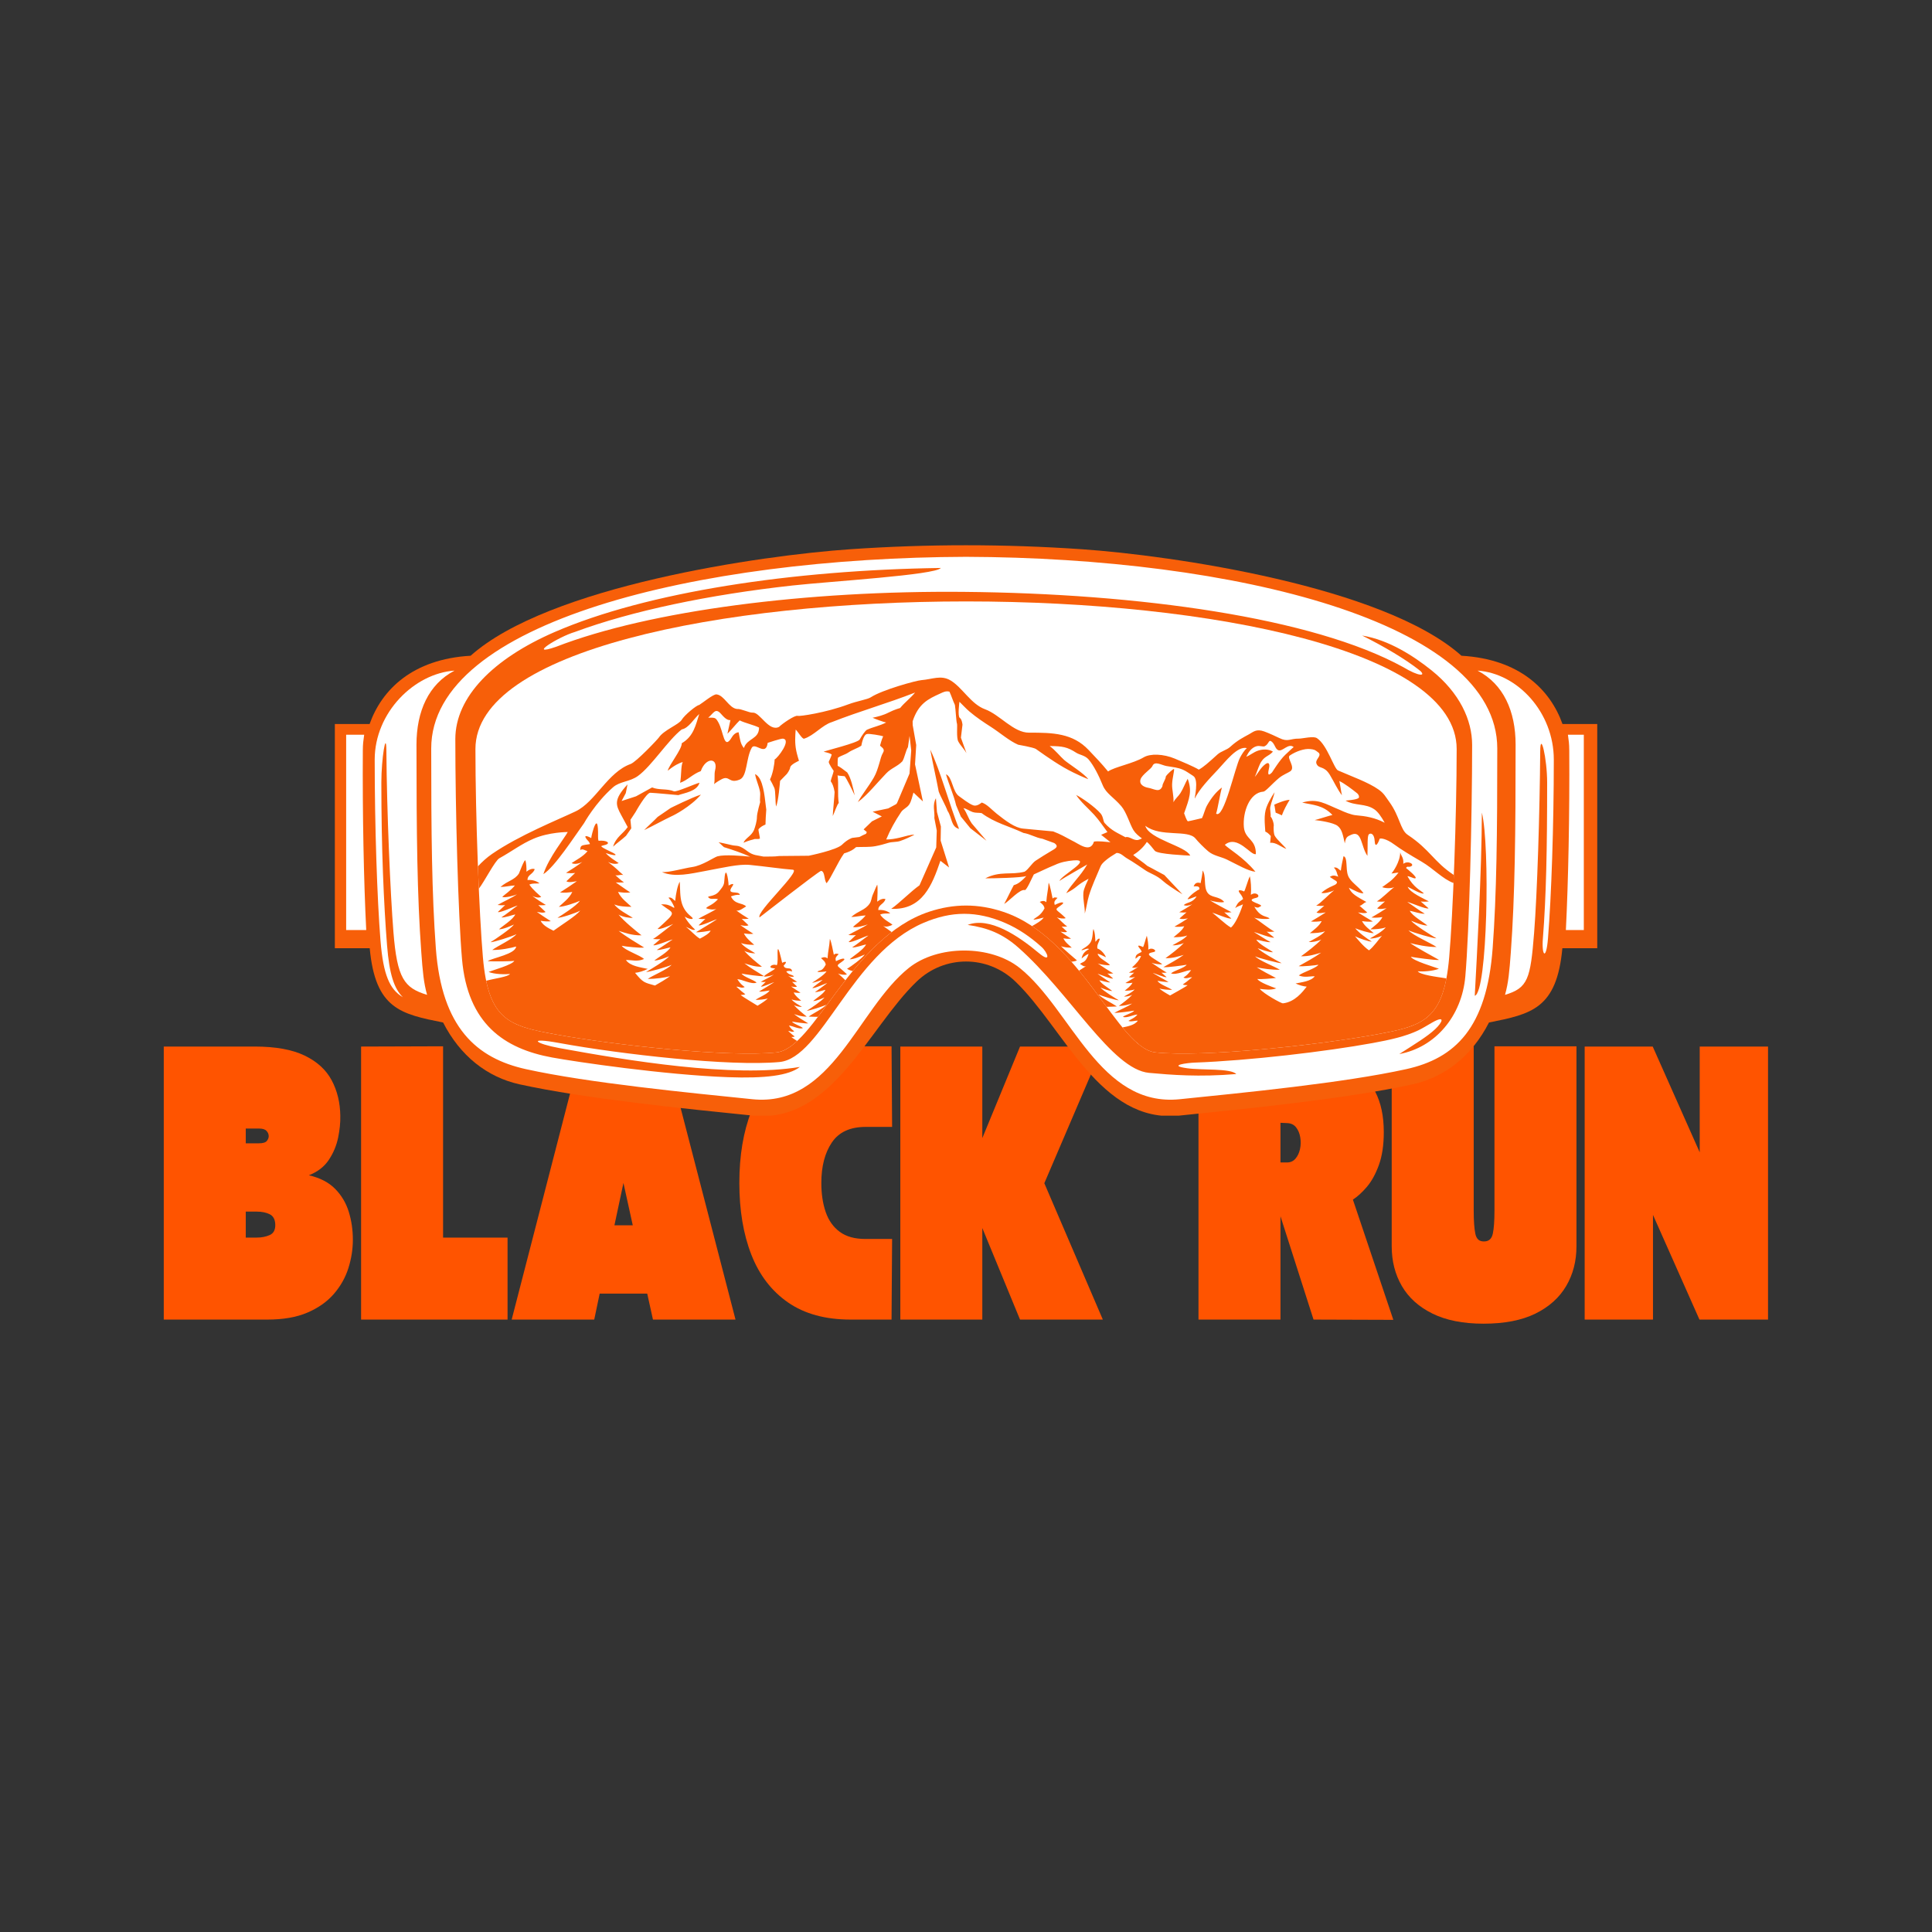 <svg version="1.0" preserveAspectRatio="xMidYMid meet" height="1080" viewBox="0 0 810 810" zoomAndPan="magnify" width="1080" xmlns:xlink="http://www.w3.org/1999/xlink" xmlns="http://www.w3.org/2000/svg"><rect x="0" y="0" width="810" height="810" fill="#333333" stroke="none"/><defs><g></g><clipPath id="fa77b6ee54"><path clip-rule="nonzero" d="M 140.387 228.602 L 669.656 228.602 L 669.656 467.746 L 140.387 467.746 Z M 140.387 228.602"></path></clipPath></defs><g fill-opacity="1" fill="#ff5400"><g transform="translate(66.94, 553.242)"><g><path d="M 45.141 0 L 1.719 0 L 1.719 -114.469 L 39.875 -114.469 C 48.582 -114.469 55.551 -113.207 60.781 -110.688 C 66.008 -108.164 69.789 -104.707 72.125 -100.312 C 74.457 -95.914 75.66 -90.969 75.734 -85.469 C 75.805 -82.645 75.5 -79.57 74.812 -76.25 C 74.125 -72.926 72.828 -69.832 70.922 -66.969 C 69.016 -64.102 66.227 -61.945 62.562 -60.5 C 67.219 -59.426 70.879 -57.535 73.547 -54.828 C 76.223 -52.117 78.133 -48.91 79.281 -45.203 C 80.426 -41.492 81 -37.578 81 -33.453 C 81 -29.484 80.367 -25.508 79.109 -21.531 C 77.848 -17.562 75.805 -13.953 72.984 -10.703 C 70.16 -7.461 66.473 -4.867 61.922 -2.922 C 57.379 -0.973 51.785 0 45.141 0 Z M 36.094 -45.266 L 36.094 -34.375 L 40.672 -34.375 C 42.734 -34.375 44.566 -34.734 46.172 -35.453 C 47.773 -36.18 48.539 -37.656 48.469 -39.875 C 48.395 -42.008 47.613 -43.441 46.125 -44.172 C 44.633 -44.898 42.859 -45.266 40.797 -45.266 Z M 41.703 -80.094 L 36.094 -80.094 L 36.094 -73.906 L 41.594 -73.906 C 43.27 -73.906 44.375 -74.227 44.906 -74.875 C 45.445 -75.52 45.719 -76.188 45.719 -76.875 C 45.719 -77.719 45.41 -78.461 44.797 -79.109 C 44.191 -79.766 43.16 -80.094 41.703 -80.094 Z M 41.703 -80.094"></path></g></g></g><g fill-opacity="1" fill="#ff5400"><g transform="translate(149.67, 553.242)"><g><path d="M 1.719 -114.469 L 36.094 -114.578 L 36.094 -34.375 L 63.125 -34.375 L 63.125 0 L 1.719 0 Z M 1.719 -114.469"></path></g></g></g><g fill-opacity="1" fill="#ff5400"><g transform="translate(214.524, 553.242)"><g><path d="M 34.609 0 L 0 0 L 29.562 -114.469 L 64.156 -114.469 L 93.844 0 L 59.234 0 L 56.828 -10.891 L 36.891 -10.891 Z M 46.859 -57.281 L 43.078 -39.531 L 50.766 -39.531 Z M 46.859 -57.281"></path></g></g></g><g fill-opacity="1" fill="#ff5400"><g transform="translate(308.254, 553.242)"><g><path d="M 1.719 -57.281 C 1.719 -68.738 3.395 -78.766 6.75 -87.359 C 10.113 -95.953 15.254 -102.633 22.172 -107.406 C 29.086 -112.188 37.816 -114.578 48.359 -114.578 L 65.531 -114.578 L 65.766 -80.781 C 63.629 -80.781 61.625 -80.781 59.75 -80.781 C 57.875 -80.781 56.176 -80.781 54.656 -80.781 C 48.164 -80.781 43.445 -78.602 40.5 -74.25 C 37.562 -69.895 36.094 -64.238 36.094 -57.281 C 36.094 -52.707 36.703 -48.645 37.922 -45.094 C 39.148 -41.539 41.117 -38.77 43.828 -36.781 C 46.535 -34.789 50.109 -33.797 54.547 -33.797 C 56.523 -33.797 58.488 -33.797 60.438 -33.797 C 62.383 -33.797 64.16 -33.797 65.766 -33.797 L 65.531 0 L 48.359 0 C 37.816 0 29.086 -2.383 22.172 -7.156 C 15.254 -11.938 10.113 -18.625 6.75 -27.219 C 3.395 -35.812 1.719 -45.832 1.719 -57.281 Z M 1.719 -57.281"></path></g></g></g><g fill-opacity="1" fill="#ff5400"><g transform="translate(375.743, 553.242)"><g><path d="M 36.094 0 L 1.719 0 L 1.719 -114.469 L 36.094 -114.469 L 36.094 -76.078 L 51.906 -114.469 L 86.625 -114.469 L 62.094 -57.172 L 86.625 0 L 51.906 0 L 36.094 -38.391 Z M 36.094 0"></path></g></g></g><g fill-opacity="1" fill="#ff5400"><g transform="translate(464.087, 553.242)"><g></g></g></g><g fill-opacity="1" fill="#ff5400"><g transform="translate(500.754, 553.242)"><g><path d="M 1.719 0 L 1.719 -114.469 L 42.047 -114.469 C 45.867 -114.469 49.938 -113.852 54.25 -112.625 C 58.562 -111.406 62.629 -109.398 66.453 -106.609 C 70.273 -103.828 73.391 -100.145 75.797 -95.562 C 78.203 -90.977 79.406 -85.32 79.406 -78.594 C 79.406 -73.176 78.719 -68.578 77.344 -64.797 C 75.969 -61.016 74.285 -57.957 72.297 -55.625 C 70.305 -53.301 68.359 -51.523 66.453 -50.297 L 83.406 0.109 L 49.953 0 L 36.094 -43.312 L 36.094 0 Z M 38.953 -82.375 L 36.094 -82.5 L 36.094 -65.875 L 38.844 -65.875 C 40.289 -65.875 41.473 -66.41 42.391 -67.484 C 43.305 -68.555 43.938 -69.895 44.281 -71.5 C 44.625 -73.102 44.66 -74.723 44.391 -76.359 C 44.129 -78.004 43.555 -79.398 42.672 -80.547 C 41.797 -81.691 40.555 -82.301 38.953 -82.375 Z M 38.953 -82.375"></path></g></g></g><g fill-opacity="1" fill="#ff5400"><g transform="translate(581.765, 553.242)"><g><path d="M 1.719 -114.578 L 36.094 -114.578 L 36.094 -45.609 C 36.094 -41.398 36.32 -38.188 36.781 -35.969 C 37.238 -33.758 38.461 -32.691 40.453 -32.766 C 42.43 -32.766 43.648 -33.852 44.109 -36.031 C 44.566 -38.207 44.797 -41.398 44.797 -45.609 L 44.797 -114.578 L 79.172 -114.578 L 79.172 -30.703 C 79.172 -24.516 77.738 -18.977 74.875 -14.094 C 72.008 -9.207 67.711 -5.348 61.984 -2.516 C 56.254 0.305 49 1.719 40.219 1.719 C 31.664 1.719 24.523 0.305 18.797 -2.516 C 13.066 -5.348 8.785 -9.207 5.953 -14.094 C 3.129 -18.977 1.719 -24.516 1.719 -30.703 Z M 1.719 -114.578"></path></g></g></g><g fill-opacity="1" fill="#ff5400"><g transform="translate(662.661, 553.242)"><g><path d="M 1.719 -114.469 L 30.25 -114.469 L 49.953 -70.125 L 49.953 -114.469 L 78.594 -114.469 L 78.594 0 L 49.844 0 L 30.359 -43.891 L 30.359 0 L 1.719 0 Z M 1.719 -114.469"></path></g></g></g><g clip-path="url(#fa77b6ee54)"><path fill-rule="evenodd" fill-opacity="1" d="M 356.578 230.262 C 318.871 232.84 229.945 245.746 197.316 274.922 C 172.926 276.316 160.059 289.184 154.953 303.555 L 140.387 303.555 L 140.387 397.551 L 155.008 397.551 C 157.352 423.055 168.113 425.141 185.777 428.691 C 192.883 442.637 204.207 451.613 217.836 454.613 C 245.18 460.641 287.688 464.875 315.664 467.727 C 348.762 471.098 363.875 431.16 384.301 411.535 C 395.949 400.32 414.09 400.32 425.73 411.535 C 446.16 431.16 461.27 471.098 494.375 467.727 C 522.344 464.875 564.855 460.641 592.203 454.613 C 605.828 451.613 617.148 442.637 624.262 428.691 C 641.922 425.141 652.684 423.055 655.031 397.551 L 669.652 397.551 L 669.652 303.555 L 655.086 303.555 C 649.98 289.184 637.113 276.316 612.719 274.922 C 580.09 245.746 491.164 232.84 453.461 230.262 C 421.145 228.047 388.887 228.047 356.578 230.262" fill="#f75f09"></path></g><path fill-rule="evenodd" fill-opacity="1" d="M 145.129 308.047 L 152.684 308.047 C 152.328 310.605 152.137 311.785 152.117 314.609 C 151.945 341.461 152.527 369.844 153.543 389.93 L 145.129 389.93 L 145.129 308.047" fill="#ffffff"></path><path fill-rule="evenodd" fill-opacity="1" d="M 380.914 405.898 C 359.328 423.301 349.027 464.285 315.438 460.855 C 288.551 458.105 246.805 454.043 220.531 448.254 C 199.914 443.711 185.18 430.93 182.727 397.543 C 181.051 374.785 180.789 349.516 180.789 313.801 C 180.789 260.793 292.711 233.824 405.02 233.449 C 517.332 233.824 627.738 260.793 627.738 313.801 C 627.738 349.516 627.477 374.785 625.801 397.543 C 623.348 430.93 610.129 443.711 589.512 448.254 C 563.238 454.043 521.492 458.105 494.605 460.855 C 461.016 464.285 449.199 423.301 427.613 405.898 C 415.387 396.051 393.141 396.051 380.914 405.898 Z M 621.277 340.695 C 621.223 365.328 619.156 401.492 618.297 417.469 C 623.645 416.238 624.711 354.422 621.277 340.695 Z M 326.773 445.258 C 306.027 447.184 260.285 442.008 234.543 437.301 C 220.629 434.75 224.5 437.582 234.543 439.418 C 262.457 444.523 307.266 452.012 335.355 447.316 C 330.711 450.965 320.762 452.18 305.211 451.613 C 278.574 450.648 241.664 445.219 231.512 443.363 C 211.309 439.672 196.066 429.191 193.695 402.066 C 192.082 383.602 190.898 338.898 190.898 309.855 C 190.898 292.188 206.789 276.172 232.445 265.02 C 271.191 248.191 332.215 239 394.426 238.121 C 392.352 241.07 348.078 243.73 332.293 245.469 C 297.324 249.316 264.949 256.094 241.031 264.949 C 234.016 267.02 220.734 275.426 233.059 271.199 C 272.602 255.867 338.516 247.531 404.184 248.145 C 477.383 248.812 550.383 258.879 588.258 279.672 C 595.031 283.762 597.992 283.516 595.324 281.16 C 589.008 276.152 580.051 270.945 571.086 266.453 C 582.484 268.309 592.949 275.262 600.094 280.977 C 612 290.508 617.199 301.906 617.199 312.312 C 617.199 341.906 615.996 390.535 614.344 409.363 C 612.879 426.113 601.652 439.176 586.652 441.914 C 593.188 437.742 598.434 434.551 601.668 431.516 C 604.84 428.539 606.164 425.41 600.332 428.777 C 598.379 429.906 596.184 431.242 594.586 432 C 589.223 434.543 582.781 435.973 575.496 437.301 C 556.027 440.863 523.609 444.688 500.73 445.508 C 498.281 445.594 488.996 446.645 497.742 447.871 C 503.84 448.738 515.961 447.824 518.312 450.297 C 502.664 451.609 491.051 450.652 481.754 449.805 C 466.133 448.367 448.676 416.426 426.973 397.297 C 420.43 391.531 414.262 389.012 405.703 387.77 C 414.879 384.219 426.941 392.375 435.516 399.543 C 440.922 404.059 439.305 399.375 436.637 396.98 C 432.066 392.867 427.016 389.344 421.34 386.914 C 409.504 381.859 399.023 381.859 387.18 386.914 C 356.934 399.863 344.539 443.605 326.773 445.258" fill="#ffffff"></path><path fill-rule="evenodd" fill-opacity="1" d="M 168.895 418.086 C 163.406 414.809 160.699 408.871 159.527 394.391 C 158.113 376.91 157.094 345.922 157.094 318.48 C 157.094 298.645 173.766 282.301 190.57 281.156 C 179.719 286.824 174.613 298.145 174.613 312.188 C 174.613 349.359 174.898 375.668 176.637 399.348 C 177.203 407.156 177.629 412.055 179.059 417.09 C 169.414 414.207 166.488 410.102 164.949 390.781 C 163.652 374.527 162.184 340.574 161.988 314.672 C 161.918 305.809 159.883 317.973 159.883 328.102 C 159.883 355.543 160.883 378.914 162.277 396.395 C 163.227 408.332 165.207 414.457 168.895 418.086" fill="#ffffff"></path><path fill-rule="evenodd" fill-opacity="1" d="M 325.594 441.223 C 305.543 443.344 257.773 438.223 232.867 433.672 C 213.32 430.094 204.758 427.672 202.465 401.41 C 200.898 383.539 199.328 342.125 199.328 314.02 C 199.328 231.527 610.715 231.527 610.715 314.02 C 610.715 342.125 609.145 383.539 607.578 401.41 C 605.277 427.672 596.723 430.094 577.176 433.672 C 552.262 438.223 504.5 443.344 484.449 441.223 C 468.531 439.531 453.258 393.066 420.5 382.246 C 410.055 378.793 399.984 378.793 389.543 382.246 C 356.777 393.066 341.512 439.531 325.594 441.223" fill="#ffffff"></path><path fill-rule="evenodd" fill-opacity="1" d="M 664.02 308.047 L 657.359 308.047 C 657.715 310.605 657.906 311.785 657.922 314.609 C 658.094 341.461 657.516 369.844 656.5 389.93 L 664.02 389.93 L 664.02 308.047" fill="#ffffff"></path><path fill-rule="evenodd" fill-opacity="1" d="M 649.004 393.387 C 650.418 375.91 651.441 345.922 651.441 318.48 C 651.441 298.645 636.281 282.301 619.477 281.156 C 630.328 286.824 635.426 298.145 635.426 312.188 C 635.426 349.359 635.148 375.668 633.414 399.348 C 632.844 407.156 632.418 412.055 630.988 417.09 C 640.633 414.207 641.645 410.402 643.184 391.082 C 644.473 374.828 645.555 340.875 645.742 314.977 C 645.809 306.121 648.648 317.973 648.648 328.102 C 648.648 355.543 648.25 376.008 646.859 393.484 C 646.285 400.688 648.23 402.953 649.004 393.387" fill="#ffffff"></path><path fill-rule="evenodd" fill-opacity="1" d="M 478.773 351.516 C 478.324 351.762 477.816 351.957 477.258 352.117 C 475.363 352.652 473.352 350.387 471.867 351.027 C 468.766 349.285 466.121 348.41 463.109 345.039 C 462.512 344.363 462.562 342.375 461.461 341.086 C 459.031 338.238 453.305 334.297 451.18 333.305 C 453.16 336.309 456.109 338.73 458.75 341.613 C 460.805 343.852 462.555 346.551 464.301 348.852 C 463.395 349.195 462.562 349.664 461.656 349.996 C 462.473 350.582 464.758 352.52 465.57 353.105 C 463.484 352.926 460.555 352.547 458.66 352.832 C 457.082 357.922 452.195 353.641 449.363 352.375 C 446.957 351.086 444.555 349.699 441.535 348.574 C 437.336 348.18 433.141 347.789 428.945 347.395 C 425.531 347.074 421.73 344.215 417.82 341.109 C 415.77 339.484 413.801 337.141 411.598 336.465 C 411.598 336.465 409.695 338.18 408.125 337.668 C 406.23 337.059 403.082 334.48 402.16 333.867 C 399.273 331.977 399.328 325.684 396.609 324.629 C 397.949 329.273 399.871 333.285 400.852 337.613 C 401.52 339.199 402.188 340.785 402.848 342.371 C 404.18 343.996 405.516 345.621 406.84 347.246 C 409.094 348.996 411.344 350.742 413.602 352.492 C 411.551 350.086 409.504 347.68 407.453 345.27 C 405.77 342.816 405.617 341.266 403.934 338.812 C 405.234 339.027 406.562 340.055 407.805 340.465 C 409.051 340.879 410.219 340.68 411.531 340.895 C 417.09 345.031 423.137 346.398 429.098 349.215 C 431.961 349.664 434.211 351.223 437.078 351.664 C 439.152 352.461 439.922 352.66 442 353.457 C 444.27 354.961 442.273 355.859 440.703 356.797 C 438.18 358.293 436.723 359.211 434.227 360.832 C 432.676 361.836 431.25 364.422 429.586 365.453 C 423.875 366.973 419.387 365.023 413.074 368.246 C 415.969 368.293 428.562 368.008 430.301 367.273 C 427.391 370.465 425.973 370.805 425.027 371.117 C 423.758 373.457 422.277 376.648 421.004 378.988 C 423.031 377.859 427.738 372.469 429.758 373.188 C 430.672 372.609 432.117 369.246 433.438 366.598 C 436.453 365.266 438.988 363.953 442.316 362.613 C 444.66 361.488 447.383 360.957 450.031 360.73 C 458.457 360.016 445.109 366.832 444.172 369.34 C 445.988 368.023 454.668 363.148 455.82 362.438 C 452.82 367.562 449.68 370.027 447 374.484 C 452.07 371.895 450.746 371.434 456.391 368.414 C 455.863 369.664 454.344 372.434 454.211 374.289 C 453.98 377.383 454.91 380.293 454.809 383.004 C 455.578 380.309 455.809 377.918 456.559 375.445 C 457.816 371.324 459.66 367.453 461.395 363.289 C 461.926 361.754 464.785 359.559 468.141 357.59 C 470.012 357.605 471.078 359.082 472.629 359.953 C 474.914 361.238 479.219 364.203 480.305 364.949 C 482.055 366.137 485.184 367.062 487.641 369.406 C 488.621 370.348 492.711 373.195 495.754 374.938 C 493.219 372.238 490.684 369.543 488.145 366.844 C 485.75 365.629 483.469 364.266 481.066 363.059 C 479.207 361.473 476.957 360.047 475.098 358.465 C 476.863 357.398 479.363 355.375 480.816 352.984 C 481.941 353.812 483.238 355.605 484.152 356.691 C 485.391 358.168 497.805 358.656 499.012 358.723 C 497.156 354.695 481.762 351.875 480.172 346.211 C 486.641 351.18 498.055 347.629 501.227 351.57 C 502.316 352.93 504.816 355.457 506.543 356.906 C 508.82 358.828 511.812 359.121 514.418 360.391 C 518.965 362.602 523.172 365.152 526.344 365.484 C 521.219 359.285 515.129 355.941 513.508 354.199 C 518.84 349.746 524.508 358.918 526.527 358.07 C 526.613 351.637 521.938 352.051 521.492 346.699 C 520.977 340.465 523.879 332.289 529.676 331.895 C 530.641 331.824 533.344 328.586 536.164 326.238 C 537.977 324.73 540.102 324.004 540.996 323.348 C 543.285 321.652 539.32 317.715 540.73 316.762 C 543.422 314.93 547.008 313.777 549.277 314.043 C 550.832 314.223 551.168 314.215 552.883 315.605 C 554.207 317.047 551.121 318.465 551.988 320.301 C 553.016 322.496 555.113 320.906 557.52 324.816 C 559.066 327.336 560.816 331.164 562.609 333.41 C 562.25 331.898 561.883 328.953 561.523 327.441 C 563.879 328.602 566.844 330.867 568.953 332.559 C 569.715 333.164 569.945 334.094 569.656 334.488 C 569.004 335.348 564.391 335.59 564.125 335.668 C 568.125 337.953 572.445 336.734 576.211 339.324 C 577.684 340.34 578.992 342.195 580.539 344.934 C 576.297 342.766 572.648 342.156 568.398 341.793 C 566.605 341.645 563.504 340.398 561.918 339.633 C 555.344 336.953 552.516 334.578 545.945 336.48 C 550.477 337.539 554.598 337.434 558.621 341.68 C 557.371 341.949 552.445 343.555 551.195 343.824 C 553.273 344.004 559.012 344.879 560.77 346.238 C 562.738 347.754 563.012 350.254 563.824 353.582 C 564.215 350.945 564.879 350.676 566.586 349.941 C 571.074 347.984 570.578 355.066 573.301 358.812 C 573.477 354.707 573.156 350.461 573.914 349.789 C 574.746 349.055 576.172 349.641 576.332 352.516 C 576.531 356.211 578.09 352.875 578.375 351.754 C 578.496 351.297 581.012 351.441 584.457 353.984 C 587.531 356.258 591.277 358.48 596.031 361.262 C 600.992 364.164 604.766 368.473 609.395 370.215 L 609.531 366.848 C 601.008 361.211 599.684 356.328 590.184 350.004 C 587.035 347.914 586.93 342.285 582.43 336.129 C 580.891 334.027 580.305 332.68 578.027 331.055 C 573.648 327.941 566.473 325.441 560.977 323.016 C 559.281 322.277 556.473 312.441 552.258 309.566 C 550.891 308.406 546.02 309.695 544.57 309.672 C 540.859 309.605 540.031 311.246 536.309 309.402 C 535.34 308.922 532.059 307.391 530.016 306.66 C 526.719 305.484 525.523 306.824 523.684 307.836 C 521.316 309.137 518.805 310.355 515.793 313.109 C 514.273 314.508 512.027 314.871 510.418 316.328 C 506.543 319.84 504.59 321.582 502.605 322.672 C 500.461 321.355 495.328 319.223 492.605 318.078 C 487.754 316.047 482.289 315.859 479.488 317.52 C 475.109 320.117 467.23 321.543 464.566 323.441 C 461.496 319.727 459.617 317.828 456.414 314.445 C 449.766 307.41 441.484 307.137 431.434 307.176 C 424.91 307.207 419.191 299.625 412.98 297.359 C 407.07 295.199 403.527 288.27 398.508 285.266 C 394.539 282.887 390.812 284.801 386.312 285.148 C 384.016 285.324 369.84 289.242 365.09 292.344 C 363.68 293.262 359.512 293.859 355.574 295.328 C 346.234 298.809 335.199 300.414 334.395 300.133 C 333.246 299.734 327.855 303.496 326.617 304.754 C 322.309 306.941 318.586 298.504 315.586 298.777 C 314.176 298.91 310.73 297.078 309.012 297.242 C 305.582 296.891 303.676 291.473 300.406 291.129 C 299.074 290.93 294.441 294.809 293.113 295.578 C 292.059 295.605 286.934 299.848 285.789 301.809 C 284.637 303.77 278.328 306.055 276.207 309.234 C 275.676 310.016 266.766 319.445 264.387 320.309 C 254.746 323.781 249.688 336.133 241.379 340.145 C 233.785 343.754 217.73 350.172 206.355 357.973 C 204.012 359.582 202.059 361.398 200.367 363.227 C 200.488 366.422 200.617 369.559 200.754 372.602 C 203.133 369.547 207.52 360.852 209.363 359.828 C 214.914 356.738 218.496 353.867 223.691 351.637 C 230.191 348.84 237.762 348.84 238.027 348.82 C 236.766 351.301 230.051 359.527 227.812 366.492 C 232.598 363.453 240.723 350.875 244.867 345.113 C 244.867 345.113 249.551 336.613 257.051 330.043 C 259.895 327.562 264.035 327.809 267.477 325.316 C 273.207 321.172 280.152 310.172 285.84 305.809 C 288.734 305.262 290.758 301.52 293.16 299.355 C 291.664 303.965 290.844 308.684 285.832 311.602 C 285.93 314.168 280.453 320.742 279.961 323.137 C 282.816 320.797 284.949 319.828 286.238 319.477 C 285.414 321.25 285.754 324.848 285.137 328.199 C 288.285 327.102 290.418 324.531 293.801 323.297 C 295.926 317.371 301.195 317.566 299.801 322.957 C 299.352 324.688 299.82 327.027 299.375 328.758 C 299.695 328.418 301.125 327.461 302.461 326.738 C 305.961 324.848 305.543 328.762 310.148 326.824 C 313.355 325.477 312.703 317.926 315.148 313.547 C 316.473 310.945 321.113 317.367 321.852 311.445 C 321.852 311.445 327.414 309.594 328.207 309.68 C 332.016 310.082 325.984 317.922 324.762 318.402 C 324.723 320.441 323.969 324.539 322.824 326.793 C 323.414 327.777 324.023 329.004 324.648 330.367 C 325.203 331.578 324.98 336.219 325.383 338.148 C 326.379 335.723 326.922 328.672 327.062 327.379 C 327.973 326.406 328.973 325.449 329.891 324.477 C 329.891 324.477 331.121 322.945 331.301 321.719 C 331.473 320.488 334.965 318.961 334.965 318.961 C 334.965 318.961 334.145 316.312 333.84 314.793 C 333.156 311.414 333.398 308.68 333.594 305.875 C 334.57 306.762 336.328 309.934 337.129 309.691 C 341.191 308.457 344.723 303.977 348.781 302.734 C 360.703 298.059 371.746 295.02 383.66 290.348 C 381.754 292.688 379.27 294.508 377.395 296.832 C 377.395 296.832 374.996 297.488 372.559 298.734 C 370.27 299.91 368.027 300.438 365.828 300.926 C 366.969 301.449 370.375 302.699 371.531 302.918 C 368.617 304.387 366.293 304.699 363.527 305.934 C 362.848 306.164 361.188 308.609 360.453 310.012 C 359.754 311.445 345.891 314.746 345.297 315.188 C 346.84 315.484 348.035 315.852 348.703 316.316 C 348.473 317.371 347.535 319.066 347.461 319.363 C 347.281 320.035 349.527 323.191 349.527 323.191 C 349.32 324.422 348.488 326.297 348.277 327.523 C 349 328.492 349.582 329.953 349.91 332.059 C 349.848 334 349.195 340.195 349.137 342.129 C 349.812 340.812 350.887 337.395 351.652 336.641 C 351.07 333 351.684 328.871 351.156 325.043 C 351.66 325.324 353.48 325.293 354.164 325.453 C 354.934 326.461 357.043 330.645 358.348 333.453 C 357.672 330.449 356.852 326.316 355.223 323.871 C 353.641 322.602 351.961 321.41 351.195 321.082 C 351.219 320.023 351.113 318.941 351.316 317.676 C 352.703 316.711 354.344 316.418 355.727 315.453 C 357.434 314.293 359.418 313.785 361.129 312.625 C 361.129 312.625 361.879 307.969 363.488 307.75 C 364.348 307.484 369.418 308.375 370.27 308.691 C 369.504 310.387 369.199 311.891 368.973 312.574 C 369.445 313.332 371.301 313.871 370.148 315.695 C 369.496 316.746 369.117 318.461 368.711 319.836 C 368.027 322.121 367.41 324.176 366.363 325.973 C 364.098 329.863 361.441 333.059 359.645 336.293 C 363.758 333.262 367.773 328.113 371.57 324.227 C 373.684 322.004 376.199 321.406 378.32 319.184 C 379.23 317.75 379.746 314.68 380.66 313.258 C 380.891 311.676 381.117 310.102 381.344 308.523 C 381.574 310.562 381.812 312.602 382.035 314.641 C 381.797 317.867 381.555 321.098 381.316 324.332 C 379.57 328.457 377.824 332.59 376.078 336.715 C 375.898 336.91 375.762 337.062 375.684 337.164 C 374.586 337.754 373.484 338.344 372.383 338.934 C 370.211 339.395 368.035 339.855 365.855 340.312 C 367.141 340.973 368.426 341.641 369.703 342.293 C 368.328 342.98 366.957 343.668 365.578 344.352 C 364.41 345.477 363.25 346.602 362.078 347.727 C 362.469 348.125 363.027 348.434 363.418 348.836 C 363.348 348.949 363.25 349.242 363.109 349.555 C 362.18 349.961 361.234 350.41 360.316 350.914 C 358.906 351.082 357.297 351.289 357.297 351.289 C 357.297 351.289 355.379 351.832 353.043 354.133 C 350.715 356.43 339.066 358.773 339.066 358.773 C 334.953 358.809 330.844 358.848 326.73 358.887 C 324.582 359.176 322.324 359.105 320.094 359.121 C 317.613 358.527 315.793 358.797 313.137 356.711 C 312.059 355.867 310.559 354.926 309.551 354.711 C 308.551 354.5 307.73 354.582 306.586 354.27 C 305.098 353.875 301.242 353.105 301.242 353.105 C 301.875 353.555 302.914 354.715 303.547 355.172 C 307.598 356.453 310.621 357.465 314.516 359.16 C 311.211 358.82 303.867 358.191 300.824 359.008 C 299.34 359.41 294.559 362.879 290.195 363.508 C 286.93 363.977 280.398 365.852 277.531 365.637 C 282.922 367.949 289.652 366.273 295.539 365.191 C 303.109 363.797 309.68 362.172 314.355 362.621 C 320.652 363.23 328.363 364.371 332.375 364.629 C 336.156 364.859 316.941 382.336 318.441 384.613 C 319.742 383.637 342.16 366.098 344.188 365.117 C 345.973 365.246 345.383 368.969 346.566 370.293 C 348.453 368.074 351.219 361.488 353.883 357.793 C 355.523 357.305 356.984 356.688 358.023 355.895 C 358.281 355.703 358.598 355.441 358.941 355.145 C 361.656 355.027 364.527 355.23 367.055 354.75 C 368.902 354.402 370.688 353.918 372.449 353.371 C 374.031 352.883 375.797 353.121 377.363 352.598 C 379.391 351.93 381.367 350.961 383.367 350 C 381.98 349.801 379.602 350.637 377.211 351.195 C 375.289 351.645 373.301 351.977 371.551 351.949 C 373.211 347.934 375.273 344.219 377.801 340.465 C 378.699 339.125 380.211 338.711 381.152 337.355 C 382.121 335.957 382.527 333.617 382.977 332.285 C 384.297 333.609 385.621 334.688 386.941 336.008 C 385.84 330.832 384.73 325.652 383.633 320.469 C 383.797 317.762 383.961 315.055 384.125 312.355 C 383.637 309.57 383.145 306.785 382.652 304 C 382.641 303.469 382.629 302.934 382.625 302.406 C 385.07 294.992 389.07 293.078 394.203 290.762 C 395.438 290.199 396.484 289.594 398.055 289.973 C 398.879 291.688 399.523 293.844 400.348 295.547 C 400.664 297.301 400.867 302.395 401.234 303.477 C 401.434 304.219 400.93 309.297 401.75 310.836 C 402.758 312.723 404.199 313.93 405.207 315.805 C 404.43 313.625 403.645 311.441 402.867 309.262 C 403.09 307.461 403.305 305.656 403.527 303.852 C 403.527 303.852 403.352 301.613 402.383 300.961 C 401.414 300.301 402.25 294.223 402.25 294.223 C 403.578 295.516 404.988 297.062 406.438 298.301 C 409.41 300.824 412.543 302.898 415.477 304.773 C 419.086 307.082 423.16 310.637 426.836 312.215 C 426.84 312.215 433.105 313.312 434.258 313.98 C 434.832 314.32 440.594 318.637 445.945 321.719 C 451.301 324.801 456.246 326.668 456.246 326.668 C 454.668 324.391 447.973 320.211 446.188 318.648 C 444.41 317.082 442.488 314.543 440.082 312.785 C 445.469 312.832 447.398 313.137 451.199 315.578 C 452.684 316.535 454.949 316.668 456.461 318.477 C 458.57 320.996 460.656 325.105 462.336 329.242 C 463.727 332.668 466.863 334.203 470.094 337.973 C 472.309 340.555 473.676 345.547 475.188 348.016 C 476.043 349.41 477.352 350.48 478.773 351.516 Z M 325.594 441.223 C 305.543 443.344 257.773 438.223 232.867 433.672 C 216.078 430.602 207.395 428.375 203.824 411.184 C 207.32 410.234 213.004 409.547 213.824 408.344 C 211.902 408.562 207.18 408.504 204.859 407.477 C 206.582 406.762 214.809 404.516 215.625 402.828 C 214.336 403.098 206.078 403.156 204.477 402.941 C 206.742 401.543 216.102 400 216.398 396.832 C 214.328 397.457 209.711 398.363 206.383 398.281 C 208.438 396.688 214.746 393.848 216.539 391.641 C 215.094 392.48 206.672 395.16 205.664 395.02 C 207.504 393.891 214.211 389.395 215.488 387.617 C 213.91 388.316 211.004 389.621 209.184 389.621 C 210.633 388.246 215.004 385.621 216.039 383.379 C 214.859 383.586 211.629 384.816 210.203 384.625 C 212.059 383.484 215.285 380.855 217.012 379.652 C 215.879 379.824 209.645 382.895 208.734 382.352 C 209.75 381.383 210.77 380.418 211.785 379.449 C 210.965 379.598 209.625 379.555 208.613 379.418 C 210.523 378.25 215.086 376.219 216.781 374.918 C 215.535 375.555 211.555 376.535 210.559 376.027 C 211.434 375.148 214.121 373.41 215.863 371.227 C 213.945 371.293 211.684 371.887 209.824 371.863 C 212.945 369.164 215.648 369.062 217.551 366.242 C 217.695 366.027 219.957 359.762 220.309 360.816 C 220.609 361.723 220.797 363.977 220.711 365.457 C 221.684 364.656 223.211 363.922 224.188 364.406 C 223.41 366.633 221.125 366.688 221.164 368.957 C 223.234 368.758 225.133 369.453 226.195 370.352 C 224.402 370.52 223.609 370.191 221.934 370.863 C 223.395 373.102 225.945 375.07 226.906 376.027 C 225.91 376.535 224.445 376.27 223.195 375.633 C 224.895 376.934 226.945 378.25 228.852 379.418 C 227.852 379.555 226.508 379.598 225.688 379.449 C 226.699 380.418 227.723 381.383 228.738 382.352 C 227.82 382.895 226.211 382.496 225.082 382.324 C 226.805 383.52 229.09 385.078 230.945 386.227 C 229.523 386.414 227.855 386.25 226.676 386.047 C 227.707 388.281 231.086 389.68 232.062 390.207 C 235.414 387.77 241.395 384.078 243.273 381.773 C 241.531 382.785 234.961 384.945 233.742 384.785 C 235.969 383.41 241.598 379.809 243.145 377.664 C 241.238 378.508 236.508 380.188 234.301 380.188 C 236.051 378.527 238.684 376.648 239.934 373.949 C 238.508 374.188 236.496 374.395 234.781 374.16 C 237.016 372.785 239.773 370.895 241.859 369.449 C 240.496 369.652 238.547 370.145 237.449 369.484 C 238.672 368.316 239.902 367.148 241.137 365.984 C 240.137 366.164 238.52 366.113 237.309 365.949 C 239.609 364.531 242.082 362.941 244.137 361.371 C 242.629 362.141 240.852 362.461 239.652 361.852 C 241.598 360.508 244.449 359.152 246.32 356.855 C 245.09 356.492 244.25 355.703 243.27 356.391 C 243.309 354.215 243.887 354.449 247.254 353.906 C 247.273 353.871 247.297 353.84 247.324 353.805 C 247.004 352.727 246.402 352.473 245.867 351.73 C 244.273 349.5 247.367 351.031 247.875 351.375 C 247.91 350.199 250.934 338.473 250.738 350.801 C 250.723 351.535 250.777 352.004 250.926 352.496 C 254.434 352.172 256.066 353.48 253.953 354.18 C 253.41 354.355 252.871 354.391 252.07 354.734 C 252.336 355.641 257.59 357.512 258.047 358.285 C 258.285 358.703 257.074 358.668 253.969 357.66 C 255.535 359.453 257.785 360.742 259.387 361.852 C 258.184 362.461 256.414 362.141 254.906 361.371 C 259.004 364.504 258.824 364.754 261.297 366.848 C 259.836 366.598 259.461 367.199 258 366.949 C 259.195 367.93 260.391 369.191 261.586 369.887 C 261.121 370.082 258.18 369.969 258.172 369.969 C 259.895 371.145 262.629 373.152 264.262 374.16 C 262.547 374.395 260.535 374.188 259.109 373.949 C 260.359 376.648 262.992 378.527 264.742 380.188 C 262.535 380.188 259.445 380.023 257.535 379.184 C 259.082 381.328 263.074 383.41 265.301 384.785 C 264.074 384.945 261.082 384.469 259.336 383.461 C 261.5 386.113 266.48 390.219 268.965 392.141 C 264.957 392.246 261.887 391.027 259.379 390.27 C 262.562 392.746 266.477 395.051 270.062 397.258 C 268.137 397.523 262.234 396.852 260.68 396.527 C 261.785 398.352 268.363 400.48 270.016 402.066 C 267.211 403.309 264.93 402.438 262.426 402.492 C 264.199 405.102 268.777 405.582 271.562 406.211 C 269.68 407.164 267.91 407.68 266.25 407.867 C 269.652 412.027 270.113 411.918 274.594 413.188 C 276.848 411.922 278.754 410.793 280.902 409.289 C 278.859 409.84 274.852 410.465 271.582 410.395 C 273.605 408.977 279.809 406.453 281.566 404.508 C 280.152 405.246 271.871 407.621 270.871 407.504 C 272.691 406.496 279.277 402.512 280.539 400.938 C 278.988 401.551 276.133 402.711 274.336 402.711 C 275.762 401.492 280.062 399.168 281.082 397.188 C 279.918 397.363 276.742 398.453 275.348 398.281 C 277.168 397.273 280.332 394.941 282.031 393.875 C 280.922 394.031 274.793 396.746 273.891 396.266 C 274.898 395.41 275.898 394.551 276.898 393.695 C 276.086 393.824 274.766 393.793 273.777 393.672 C 275.652 392.637 280.578 388.52 282.25 387.371 C 281.02 387.93 276.672 389.879 275.699 389.441 C 284.172 381.68 282.734 383.441 277.168 379.129 C 278.754 379.211 279.688 378.898 282.402 380.531 C 282.531 380.516 282.664 380.504 282.793 380.488 C 282.207 379.133 281.504 377.699 280.258 376.348 C 281.652 376.004 282.215 377.195 283.074 377.723 C 283.359 374.703 284.074 371.168 284.988 369.664 C 285.207 372.848 285.012 375.902 285.879 378.719 C 286.48 380.676 287.59 382.516 289.695 384.203 C 291.875 385.949 288.492 385.344 287.074 384.27 C 287.789 385.988 290.094 388.555 291.438 389.77 C 290.465 390.211 288.863 389.047 287.539 388.574 C 289.133 389.68 291.641 392.531 293.441 393.535 C 295.375 392.508 297.41 391.34 297.949 390.18 C 296.855 390.367 293.133 391.016 291.812 390.836 C 293.531 389.781 298.992 386.516 300.59 385.406 C 299.539 385.566 293.758 388.41 292.914 387.906 C 293.859 387.012 294.805 386.109 295.75 385.215 C 294.984 385.355 293.746 385.316 292.809 385.191 C 294.574 384.102 298.809 382.215 300.379 381.008 C 299.219 381.605 296.914 381.211 295.996 380.746 C 297.195 379.52 298.336 379.75 301.031 377.02 C 299.496 376.504 298.246 377.234 297.27 376.5 C 295.695 375.297 299.512 376.398 301.609 373.539 C 302.246 372.68 303.52 371.465 303.625 369.773 C 304.125 361.469 305.395 368.484 305.473 371.273 C 305.867 371 308.301 369.797 307.047 371.555 C 304.109 375.648 309.898 373.07 310.172 375.219 C 309.035 374.969 307.52 375.445 306.453 375.824 C 308.102 379.355 311.16 378.348 312.828 380.02 C 311.906 380.484 309.816 382.258 308.656 381.676 C 310.23 382.879 312.137 384.102 313.906 385.191 C 312.973 385.316 311.73 385.355 310.965 385.215 C 311.906 386.109 312.852 387.012 313.797 387.906 C 312.945 388.41 311.453 388.035 310.406 387.879 C 312.008 388.992 314.133 390.441 315.848 391.496 C 314.527 391.676 312.98 391.52 311.887 391.336 C 312.848 393.41 314.867 394.855 316.211 396.133 C 314.523 396.133 312.141 396 310.676 395.355 C 311.863 397 314.934 398.605 316.641 399.66 C 315.707 399.781 313.402 399.418 312.062 398.641 C 313.723 400.688 317.551 403.844 319.461 405.312 C 316.383 405.391 314.027 404.457 312.098 403.879 C 314.539 405.781 317.547 407.547 320.305 409.246 C 318.824 409.449 312.113 408.441 310.918 408.191 C 311.762 409.598 315.941 410.738 317.219 411.953 C 315.062 412.902 311.051 410.504 309.125 410.547 C 310.492 412.559 311.027 412.922 312.223 413.82 C 310.781 414.555 310 413.547 308.727 413.695 C 310.871 415.629 311.137 415.805 312.477 416.844 C 311.648 417.203 311.258 417.055 310.516 417.133 C 311.41 417.969 316.008 420.641 317.598 421.66 C 319.367 420.586 321.348 419.293 321.867 418.574 C 320.809 419.043 318.012 419.211 316.789 419.211 C 317.77 418.277 321.965 416.758 322.66 415.254 C 321.867 415.391 319.168 415.859 318.211 415.73 C 319.457 414.965 323.418 412.598 324.574 411.793 C 323.812 411.91 319.629 413.969 319.012 413.605 C 319.699 412.953 320.379 412.305 321.062 411.652 C 320.512 411.754 319.613 411.727 318.938 411.637 C 320.219 410.848 323.277 409.484 324.418 408.609 C 323.578 409.039 320.906 409.699 320.242 409.359 C 321.543 408.031 324.012 407.027 325.012 406.062 C 324.648 405.977 323.84 405.918 323.488 405.801 C 322.043 405.324 324.129 403.938 325.652 404.672 C 326.207 403.977 325.992 400.363 325.992 399.383 C 325.992 394.852 327.598 402.254 327.918 403.656 C 328.633 403.301 330.129 402.809 329.23 404.062 C 329.004 404.383 328.754 404.574 328.543 404.848 C 329.18 406.938 332.016 404.953 332.059 407.371 C 331.383 406.902 330.473 407.023 329.625 407.27 C 330.766 408.887 332.016 408.457 332.91 409.359 C 332.246 409.699 331.254 409.52 330.418 409.09 C 331.559 409.965 332.941 410.848 334.215 411.637 C 333.543 411.727 332.641 411.754 332.086 411.652 C 332.77 412.305 333.453 412.953 334.141 413.605 C 333.523 413.969 332.441 413.699 331.684 413.59 C 332.844 414.391 334.379 415.438 335.621 416.203 C 334.668 416.332 333.551 416.223 332.754 416.09 C 333.449 417.594 334.914 418.641 335.891 419.562 C 334.664 419.562 332.941 419.469 331.879 419.004 C 332.738 420.199 334.965 421.355 336.203 422.121 C 335.523 422.211 333.855 421.945 332.883 421.383 C 334.09 422.859 336.859 425.145 338.238 426.215 C 336.012 426.27 334.305 425.594 332.91 425.176 C 334.676 426.555 336.855 427.836 338.852 429.059 C 337.781 429.207 332.918 428.48 332.051 428.297 C 332.668 429.316 335.695 430.141 336.613 431.02 C 335.055 431.715 332.156 429.969 330.758 430.004 C 331.746 431.461 332.133 431.73 333 432.375 C 331.953 432.906 331.391 432.18 330.469 432.281 C 332.02 433.688 332.211 433.812 333.184 434.566 C 332.578 434.832 332.301 434.711 331.766 434.777 C 332.02 435.016 333.18 435.785 334.203 436.441 C 331.285 439.16 328.449 440.918 325.594 441.223 Z M 606.414 410.184 C 602.973 428.289 594.281 430.539 577.176 433.672 C 552.262 438.223 504.5 443.344 484.449 441.223 C 479.922 440.742 475.449 436.637 470.605 430.762 C 472.602 430.352 475.707 429.844 477.027 427.93 C 476.074 427.824 474.172 428.52 473.086 428.02 C 473.988 427.395 475.848 426.738 476.871 425.352 C 475.422 425.32 472.402 426.98 470.781 426.32 C 471.742 425.477 474.891 424.691 475.531 423.715 C 474.633 423.887 468.301 424.773 467.188 424.637 C 469.258 423.465 472.797 422.043 474.637 420.73 C 473.188 421.129 471.41 421.773 469.09 421.719 C 470.531 420.699 473.414 418.508 474.668 417.098 C 473.656 417.633 471.922 417.891 471.211 417.805 C 472.504 417.07 474.812 415.965 475.707 414.82 C 474.602 415.27 472.816 415.359 471.543 415.359 C 472.551 414.473 474.074 413.469 474.797 412.035 C 473.973 412.164 472.812 412.27 471.816 412.145 C 473.105 411.414 474.707 410.406 475.914 409.633 C 475.121 409.75 473.996 410.004 473.363 409.652 C 474.074 409.031 474.781 408.414 475.492 407.789 C 474.918 407.883 473.98 407.863 473.277 407.773 C 474.605 407.02 476.043 406.172 477.234 405.336 C 476.359 405.746 475.332 405.918 474.637 405.594 C 476.734 403.664 477.578 402.668 478.395 400.879 C 477.238 400.543 477.344 401.121 476.062 401.953 C 476.086 400.332 476.523 400.176 478.656 399.066 C 478.414 398.215 478.023 397.891 477.586 397.332 C 476.312 395.688 478.793 396.816 479.199 397.07 C 479.484 397.016 480.309 393.66 480.805 392.289 C 481.098 393.562 481.598 396.105 481.414 398.16 C 483.082 396.891 485.492 398.797 483.664 399.141 C 479.629 399.91 482.219 400.852 487.277 404.207 C 486.582 404.531 483.66 404.043 482.785 403.637 C 483.969 404.473 487.836 407.02 489.164 407.773 C 488.465 407.863 487.527 407.883 486.953 407.789 C 487.664 408.414 488.379 409.031 489.086 409.652 C 488.449 410.004 484.094 408.031 483.305 407.922 C 484.508 408.691 488.621 410.957 489.918 411.688 C 488.926 411.812 486.117 411.363 485.297 411.234 C 486.016 412.672 490.383 414.129 491.398 415.02 C 490.125 415.02 487.223 414.859 486.117 414.41 C 486.652 415.094 488.715 416.328 490.555 417.363 C 492.211 416.391 496.988 413.832 497.922 413.035 C 497.148 412.953 496.746 413.098 495.879 412.754 C 497.273 411.762 497.555 411.594 499.781 409.738 C 498.457 409.602 497.645 410.562 496.145 409.863 C 497.387 409.004 497.945 408.652 499.367 406.734 C 497.359 406.688 493.195 408.988 490.953 408.078 C 492.281 406.906 496.621 405.824 497.512 404.477 C 496.266 404.719 489.285 405.684 487.75 405.488 C 490.609 403.863 493.734 402.172 496.273 400.352 C 494.273 400.906 491.824 401.797 488.621 401.727 C 490.605 400.316 494.586 397.297 496.316 395.34 C 494.926 396.086 492.523 396.438 491.551 396.316 C 493.328 395.305 496.516 393.777 497.75 392.199 C 496.23 392.816 493.754 392.941 492 392.941 C 493.398 391.715 495.5 390.34 496.496 388.352 C 495.359 388.527 493.75 388.68 492.379 388.504 C 494.164 387.496 496.371 386.105 498.031 385.047 C 496.945 385.191 495.391 385.551 494.512 385.07 C 495.488 384.211 496.469 383.352 497.457 382.496 C 496.66 382.629 495.371 382.59 494.398 382.469 C 496.234 381.43 498.215 380.258 499.855 379.109 C 498.645 379.668 497.234 379.906 496.273 379.461 C 497.66 378.184 499.938 378.629 501.664 375.844 C 501.062 375.84 496.949 377.812 498.137 376.594 C 499.281 375.023 502.355 372.879 502.836 372.918 C 503.137 371.297 501.445 371.617 500.426 371.617 C 500.859 370.652 501.445 369.664 503.375 370.238 C 503.676 368.758 504.105 366.422 504.223 364.953 C 505.781 367.316 504.555 371.613 506.152 374.113 C 507.746 376.609 511.035 375.527 513.246 378.145 C 512.289 378.59 508.457 378.004 507.25 377.438 C 508.887 378.59 514.496 381.43 516.332 382.469 C 515.363 382.59 514.074 382.629 513.277 382.496 C 514.258 383.352 515.242 384.211 516.223 385.07 C 515.336 385.551 509.328 382.828 508.242 382.68 C 509.633 383.566 513.703 387.551 516.086 388.887 C 517.652 387.551 519.508 384.004 521.117 379.125 C 519.992 379.789 519.5 379.625 517.844 380.695 C 519.09 378.32 518.977 378.5 521.168 376.918 C 520.848 375.812 520.43 375.297 519.863 374.578 C 518.207 372.445 521.043 373.422 521.574 373.754 C 521.938 373.684 523.145 369.031 524.012 367.379 C 524.398 369.02 524.68 372.5 524.438 375.16 C 526.609 373.523 528.961 375.914 526.609 376.434 C 520.785 377.723 530.801 379.223 528.328 380.07 C 527.77 380.258 527.77 380.898 525.883 380.164 C 528.586 384.797 530.879 383.875 532.316 385.078 C 531.293 385.512 527.086 385.23 525.805 384.695 C 527.539 385.797 532.355 389.59 534.305 390.586 C 533.273 390.707 531.906 390.734 531.066 390.605 C 532.105 391.43 533.145 392.25 534.184 393.07 C 533.25 393.535 526.879 390.93 525.723 390.785 C 527.488 391.801 530.785 394.031 532.68 394.996 C 531.223 395.16 527.918 394.109 526.715 393.945 C 527.77 395.848 532.246 398.07 533.73 399.238 C 531.859 399.238 528.891 398.125 527.277 397.535 C 528.586 399.043 535.441 402.852 537.324 403.816 C 536.297 403.938 527.68 401.66 526.203 400.953 C 528.039 402.816 534.484 405.227 536.586 406.582 C 533.191 406.652 529.023 406.051 526.898 405.527 C 529.594 407.258 531.914 408.473 534.949 410.023 C 533.316 410.207 528.461 410.664 527.141 410.434 C 527.973 411.867 533.309 413.773 535.074 414.383 C 532.699 415.254 530.121 414.789 528.16 414.598 C 529.844 416.652 537.012 420.613 537.84 420.66 C 542.883 420.105 546.051 415.926 547.848 413.664 C 546.387 413.512 544.828 413.094 543.172 412.328 C 545.621 411.812 549.652 411.43 551.219 409.309 C 549.008 409.262 546.996 409.969 544.527 408.969 C 545.988 407.684 551.777 405.957 552.754 404.477 C 551.383 404.738 546.188 405.281 544.492 405.066 C 547.648 403.281 551.094 401.41 553.898 399.406 C 551.684 400.016 548.98 401.004 545.457 400.922 C 547.641 399.367 552.031 396.035 553.941 393.887 C 552.406 394.703 549.758 395.09 548.684 394.957 C 550.648 393.848 554.156 392.156 555.523 390.422 C 553.844 391.102 551.117 391.242 549.176 391.242 C 550.719 389.891 553.039 388.367 554.133 386.176 C 552.883 386.371 551.113 386.535 549.602 386.344 C 551.566 385.23 553.996 383.699 555.828 382.531 C 554.633 382.695 552.918 383.09 551.945 382.559 C 553.027 381.613 554.113 380.664 555.191 379.719 C 554.316 379.863 552.891 379.828 551.82 379.695 C 553.848 378.551 557.543 374.562 559.348 373.293 C 558.02 373.914 555.023 374.793 553.969 374.305 C 557.523 371.332 559.922 371.383 560.434 370.277 C 560.84 369.398 560.012 369.422 557.512 367.648 C 558.273 367.242 558.953 366.664 561.055 367.562 C 560.449 366.246 560.535 365.059 559.223 363.742 C 560.672 363.414 561.262 364.551 562.148 365.059 C 562.332 363.238 562.832 361.066 563.273 358.977 C 565.109 359.398 564.094 364.207 565.164 367.062 C 566.199 369.832 569.164 371.234 571.648 374.438 C 570.594 374.934 566.84 372.809 565.516 372.184 C 566.625 374.828 568.898 375.922 572.887 378.176 C 571.82 378.305 570.844 379.863 569.969 379.719 C 571.055 380.664 572.133 381.613 573.215 382.559 C 572.25 383.09 570.535 382.695 569.336 382.531 C 571.168 383.699 573.594 385.23 575.566 386.344 C 574.051 386.535 572.285 386.371 571.031 386.176 C 572.129 388.367 574.445 389.891 575.984 391.242 C 574.047 391.242 569.879 389.871 568.199 389.191 C 569.562 390.93 573.184 393.645 575.145 394.758 C 574.07 394.895 569.621 393.336 568.086 392.516 C 569.059 393.621 571.516 396.766 573.969 398.441 C 575.984 396.875 578.176 393.672 579.379 392.312 C 577.824 393.137 575.441 393.574 574.352 393.445 C 576.34 392.316 579.609 390.555 580.992 388.789 C 579.285 389.484 576.52 389.621 574.551 389.621 C 576.113 388.254 578.465 386.715 579.582 384.496 C 578.309 384.691 576.516 384.855 574.984 384.664 C 576.98 383.535 579.441 381.984 581.301 380.793 C 580.09 380.965 578.344 381.363 577.367 380.824 C 578.461 379.863 579.555 378.902 580.656 377.938 C 579.77 378.094 578.324 378.055 577.246 377.918 C 579.289 376.754 582.711 373.234 584.547 371.941 C 583.199 372.578 580.562 372.43 579.492 371.93 C 581.801 370.207 583.492 369.43 586.336 365.848 C 585.16 365.871 584.535 366.172 583.367 366.203 C 584.027 365.551 587.016 361.309 587.047 357.355 C 587.434 358.992 588.578 359.5 588.332 362.16 C 590.504 360.523 593.559 362.637 591.258 363.332 C 590.352 363.605 590.062 362.988 589.477 363.902 C 589.941 364.262 594.789 368.164 593.246 368.258 C 592.508 368.297 590.703 367.219 590.082 367.379 C 592.719 372.152 595.527 373.219 596.957 374.555 C 595.883 375.055 591.527 372.422 590.176 371.793 C 591.102 374.258 597.004 376.754 599.055 377.918 C 597.973 378.055 596.527 378.094 595.637 377.938 C 596.738 378.902 597.832 379.863 598.934 380.824 C 597.953 381.363 591.223 378.32 590.012 378.148 C 591.871 379.34 595.348 381.945 597.344 383.074 C 595.812 383.27 592.32 382.043 591.051 381.848 C 592.168 384.07 596.883 386.672 598.441 388.039 C 596.477 388.039 593.352 386.738 591.648 386.047 C 593.027 387.809 600.254 392.266 602.238 393.395 C 601.148 393.531 592.07 390.871 590.516 390.047 C 592.453 392.227 600.043 395.445 602.262 397.027 C 598.684 397.105 593.488 396.016 591.246 395.391 C 594.086 397.422 600.145 400.641 603.344 402.457 C 601.625 402.672 592.898 401.402 591.504 401.137 C 592.383 402.816 601.414 405.441 603.273 406.152 C 600.77 407.168 596.453 407.43 594.387 407.211 C 595.473 408.691 601.895 409.492 606.414 410.184 Z M 463.961 422.125 C 460.402 417.312 456.582 412.062 452.379 406.953 C 453.195 406.363 454.32 405.77 455.359 405.039 C 454.379 405.492 453.574 404.512 452.793 404.152 C 453.996 403.047 455.102 403.871 456.422 399.906 C 455.684 400.172 455.004 400.566 453.461 401.848 C 453.887 399.891 454.699 398.945 456.609 397.898 C 455.754 397.348 454.27 398.41 453.418 398.41 C 453.461 397.836 456.039 397.027 457.227 395.062 C 458.324 393.234 458.02 390.145 458.457 389.492 C 459.145 391.438 459.066 392.188 459.27 394.855 C 459.926 394.293 460.285 393.258 461.098 393.602 C 460.754 395.18 459.789 396.062 460.086 397.672 C 461.695 398.117 463.449 400.445 463.656 401.332 C 459.906 399.48 459.641 399.516 460.844 401.027 C 461.848 402.266 463.887 403.172 465.383 404.566 C 464.602 404.926 461.188 404.363 460.199 403.902 C 461.535 404.844 465.262 407.273 466.75 408.117 C 465.965 408.219 464.918 408.246 464.27 408.137 C 465.07 408.832 465.867 409.531 466.668 410.234 C 465.945 410.625 461.062 408.414 460.176 408.289 C 461.527 409.152 464.055 411.047 465.508 411.867 C 464.395 412.008 461.859 411.117 460.938 410.977 C 461.746 412.59 465.172 414.484 466.312 415.473 C 464.883 415.473 462.605 414.527 461.371 414.027 C 462.371 415.309 467.621 418.555 469.07 419.371 C 468.277 419.469 461.676 417.535 460.547 416.93 C 461.945 418.52 466.641 420.816 468.258 421.961 C 466.965 421.988 465.375 422.133 463.961 422.125 Z M 449.219 403.227 C 444.293 397.617 438.84 392.355 432.684 388.266 C 434.191 387.414 436.793 385.977 437.562 384.684 C 436.941 384.855 433.719 385.734 433.266 385.512 C 434.211 384.551 436.219 384.066 437.922 380.84 C 437.691 379.613 437.082 379.105 435.918 378.129 C 436.898 377.676 437.867 377.516 438.664 378.254 C 438.902 374.758 439.402 373.559 439.648 370.062 C 440.27 371.09 441.023 375.492 441.309 376.715 C 441.93 376.152 442.254 376.152 443.359 376.418 C 442.297 377.586 441.734 377.895 442.219 379.398 C 445.344 377.855 445.785 378.348 445.723 378.66 C 445.641 379.152 443.465 380.383 443.082 380.891 C 442.488 381.684 443.832 381.953 446.801 384.926 C 446.047 385.301 444 385.031 443.055 384.551 C 444.34 385.531 446.027 387.535 447.457 388.422 C 446.703 388.52 445.695 388.551 445.078 388.441 C 445.844 389.164 446.613 389.895 447.375 390.629 C 446.688 391.035 445.469 390.73 444.617 390.605 C 445.922 391.504 447.648 392.688 449.039 393.547 C 447.969 393.691 446.715 393.562 445.824 393.41 C 446.605 395.102 448.25 396.277 449.344 397.312 C 447.965 397.312 446.035 397.211 444.844 396.68 C 445.344 397.375 451.031 402.258 451.473 402.613 C 451.098 403.004 450.07 403.066 449.219 403.227 Z M 373.844 390.777 C 367.758 395.441 362.387 401.188 357.527 407.113 C 356.254 406.938 355.48 406.27 355.098 406.219 C 356.941 405.086 361.273 401.969 362.555 400.188 C 360.973 400.887 358.074 402.191 356.246 402.191 C 357.699 400.82 362.074 398.195 363.102 395.957 C 361.922 396.156 358.699 397.387 357.273 397.195 C 359.121 396.055 362.348 393.43 364.074 392.23 C 362.941 392.402 356.711 395.465 355.797 394.922 C 356.816 393.957 357.832 392.992 358.852 392.02 C 358.031 392.172 356.688 392.133 355.684 391.996 C 357.586 390.824 362.148 388.789 363.848 387.492 C 362.598 388.125 358.621 389.105 357.621 388.602 C 358.496 387.719 361.184 385.984 362.93 383.801 C 361.012 383.863 358.746 384.465 356.891 384.434 C 360.012 381.734 362.719 381.633 364.617 378.812 C 365.359 377.711 365.367 376.488 365.828 375.344 C 366.789 372.934 367.766 370.848 367.777 370.883 C 368.074 371.793 367.859 376.555 367.777 378.027 C 368.754 377.23 370.273 376.492 371.254 376.98 C 370.48 379.211 368.188 379.258 368.234 381.531 C 370.301 381.328 372.195 382.023 373.258 382.926 C 371.465 383.09 370.68 382.766 369.004 383.434 C 370.461 385.68 373.211 386.762 374.168 387.719 C 373.176 388.227 371.516 388.84 370.258 388.207 C 371.09 388.836 372.559 389.895 373.844 390.777 Z M 354.438 410.984 C 350.277 416.328 346.492 421.648 342.941 426.316 C 341.605 426.332 340.105 426.238 339.055 426.211 C 340.605 425.016 345.109 422.871 346.461 421.211 C 345.371 421.84 339.023 423.863 338.262 423.762 C 339.656 422.906 344.707 419.516 345.672 418.176 C 344.48 418.699 342.289 419.688 340.914 419.688 C 342.012 418.648 345.305 416.676 346.086 414.984 C 345.199 415.133 342.762 416.059 341.691 415.918 C 343.086 415.059 345.516 413.078 346.816 412.18 C 345.965 412.305 341.266 414.613 340.574 414.207 C 341.344 413.473 344.145 411.52 344.91 410.789 C 344.289 410.902 341.25 412.098 340.492 412 C 341.605 411.309 345.605 408.789 346.535 407.234 C 345.918 407.402 343.137 407.645 342.68 407.418 C 343.633 406.457 344.5 407.645 346.203 404.422 C 345.973 403.191 345.359 402.684 344.199 401.707 C 345.176 401.254 346.152 401.094 346.941 401.832 C 347.188 398.34 347.688 397.137 347.926 393.641 C 348.551 394.672 349.305 399.07 349.59 400.293 C 350.207 399.727 350.535 399.727 351.637 400 C 350.578 401.16 350.016 401.473 350.496 402.98 C 353.621 401.434 354.062 401.926 354.008 402.238 C 353.918 402.73 351.746 403.957 351.363 404.469 C 350.773 405.258 352.117 405.531 355.078 408.504 C 354.332 408.883 352.277 408.609 351.332 408.129 C 351.941 408.594 353.254 409.859 354.438 410.984 Z M 537.422 341.848 C 538.25 339.605 539.375 337.504 540.68 335.359 C 539.207 335.254 535.355 336.801 534.238 337.367 C 534.48 338.152 534.625 339.805 534.816 340.703 C 534.816 340.703 536.582 341.391 537.422 341.848 Z M 539.27 355.922 C 538.742 354.922 535.301 352.055 534.422 350.352 C 533.977 349.402 533.977 347.879 533.977 346.605 C 534.289 345.566 533.34 342.863 532.695 342.359 C 532.898 341.289 532.359 339.434 532.566 338.363 C 532.977 336.305 533.961 334.223 534.375 332.164 C 534.375 332.164 532.141 335.32 530.965 338.504 C 529.805 341.656 530.281 345.34 530.488 348.66 C 531.301 348.926 532.109 349.734 532.785 350.504 C 532.785 351.012 532.52 352.867 532.52 353.371 C 534.766 352.996 537.137 355.09 539.27 355.922 Z M 394.277 360.883 C 395.488 361.82 396.699 362.758 397.902 363.699 C 396.727 359.941 395.547 356.191 394.371 352.438 C 394.402 350.461 394.434 348.484 394.469 346.512 C 393.922 344.488 393.383 342.473 392.836 340.453 C 392.688 338.523 392.535 336.594 392.387 334.668 C 390.816 337.492 391.957 340.223 391.738 343 C 392.07 344.738 392.406 346.48 392.742 348.227 C 392.668 350.582 392.594 352.945 392.516 355.301 C 390.184 360.594 387.848 365.883 385.5 371.172 C 382.031 373.59 377.121 378.609 373.648 381.031 C 386.75 381.598 390.809 371.023 394.277 360.883 Z M 390 314.258 C 391.348 321.402 392.328 325.352 393.559 331.848 C 394.328 334.047 396.488 337.742 397.254 339.938 C 399.273 342.949 398.598 346.57 402.09 347.531 C 398.18 337.82 394.289 323.102 390 314.258 Z M 296.926 300.879 C 299.801 300.895 299.957 300.781 301.07 302.676 C 303.516 306.844 303.391 314.902 306.848 309.059 C 308.082 306.977 309.672 307.02 309.672 307.02 C 310.277 309.934 310.332 311.73 311.883 313.621 C 313.273 309.395 318.238 310.027 318.238 305.039 C 316.027 303.93 312.32 303.141 310.117 302.031 C 308.527 303.574 306.582 306.078 304.992 307.629 C 305.258 306.078 305.961 303.453 306.23 301.91 C 304.82 302.051 303.598 300.785 302.207 299.211 C 299.879 296.59 299.129 299.133 296.926 300.879 Z M 535.957 314.535 C 537.754 315.23 540.188 311.355 542.391 313.234 C 542.09 313.355 540.375 315.035 538.84 316.465 C 536.59 318.562 533.594 323.426 533.293 323.848 C 531.215 325.996 531.66 323.703 532.07 321.922 C 532.383 320.535 532.074 319.242 530.566 320.336 C 528.449 321.887 527.395 324.266 526.094 325.699 C 526.863 324.023 527.363 322.266 528.129 320.594 C 529.758 316.922 531.75 317.316 533.691 315.121 C 531.746 313.926 529.219 314.121 527.48 314.699 C 525.508 315.355 524.34 316.543 522.477 317.277 C 523.434 315.293 524.758 313.445 526.75 312.875 C 528.219 312.457 529.48 313.234 530.254 312.848 C 531.984 311.977 531.828 310.035 532.977 310.789 C 534.504 311.805 534.566 314.008 535.957 314.535 Z M 500.922 334.773 C 502.812 330.832 507.008 326.508 510.625 322.66 C 513.777 319.309 518.742 312.676 522.742 313.633 C 521.598 314.68 520.668 316.191 519.883 317.656 C 517.797 321.551 513.129 343.586 509.867 341.125 C 510.547 339.062 511.633 332.219 512.309 330.168 C 509.957 331.84 507.781 334.594 506.07 337.652 C 505.152 339.312 504.711 341.48 503.945 343 C 503.945 343 498.742 344.266 498.035 344.328 C 497.461 344.051 496.738 341.68 496.441 340.973 C 498.762 334.488 499.836 331.66 497.945 326.504 C 496.898 328.316 496.059 330.688 494.887 332.523 C 493.977 333.953 492.699 334.848 491.984 336.355 C 492.148 333.652 491.34 331.137 491.41 328.832 C 491.5 326.121 492.418 323.195 492.211 322.371 C 491.855 322.336 489.453 324.426 488.766 325.547 C 488.766 326.797 487.348 328.379 487.348 329.621 C 486.125 332.562 483.93 330.703 481.258 330.254 C 480.383 330.109 477.371 329.273 478.184 326.719 C 478.805 324.758 482.695 322.336 483.152 321.172 C 484.078 318.832 487.039 320.832 489.09 321.172 C 491.855 321.633 493.762 321.758 496 322.723 C 497.297 323.277 498.75 324.379 500.262 325.316 C 502.77 326.871 500.676 334.844 500.922 334.773 Z M 281.184 338.75 C 279.207 340.074 277.492 341.273 275.719 342.496 C 274.301 344.004 271.488 346.516 270.078 348.023 C 273.434 346.43 278.191 343.824 281.547 342.219 C 282.5 341.848 289.5 338.234 293.871 333.152 C 290.18 334.25 281.199 338.754 281.184 338.75 Z M 316.113 347.996 C 316.602 346.754 317.344 344.266 317.344 342.59 C 317.344 340.918 318.699 336.305 318.699 336.305 C 318.473 334.895 318.871 333.457 318.652 332.047 C 318.199 329.34 317.023 327.254 316.566 324.539 C 318.406 325.359 319.324 327.883 319.902 330.312 C 320.492 332.738 320.742 335.074 321.262 339.461 C 321.145 340.711 320.918 344.754 320.93 345.699 C 320.039 346.02 318.719 346.734 317.973 347.73 C 317.977 348.391 318.598 350.922 318.598 351.574 C 317.699 352.02 316.797 351.48 315.891 351.926 C 315.891 351.926 313.82 352.391 311.695 353.324 C 312.648 351.211 314.977 350.586 316.113 347.996 Z M 293.27 328.172 C 291.359 328.594 283.703 332.137 282.566 331.758 C 279.664 330.547 276.301 331.352 273.398 330.137 C 271.152 331.379 268.91 332.617 266.668 333.855 C 264.645 334.512 262.621 335.168 260.602 335.828 C 261.184 334.73 261.777 333.625 262.359 332.523 C 262.605 331.297 262.852 330.078 263.098 328.852 C 257.234 335.305 258.082 337.344 260.461 341.75 C 261.359 343.414 262.262 345.086 263.164 346.75 C 261.141 349.656 258.262 350.906 257.035 354.961 C 258.832 353.277 260.676 352.09 262.469 350.402 C 263.207 349.367 263.938 348.324 264.664 347.289 C 264.547 346.102 264.43 344.91 264.312 343.719 C 265.02 342.641 265.73 341.566 266.441 340.484 C 266.441 340.484 270.977 332.316 272.652 332.367 C 274.332 332.418 284.402 333.363 284.402 333.363 C 286.848 332.469 292.258 331.797 293.27 328.172" fill="#f75f09"></path></svg>